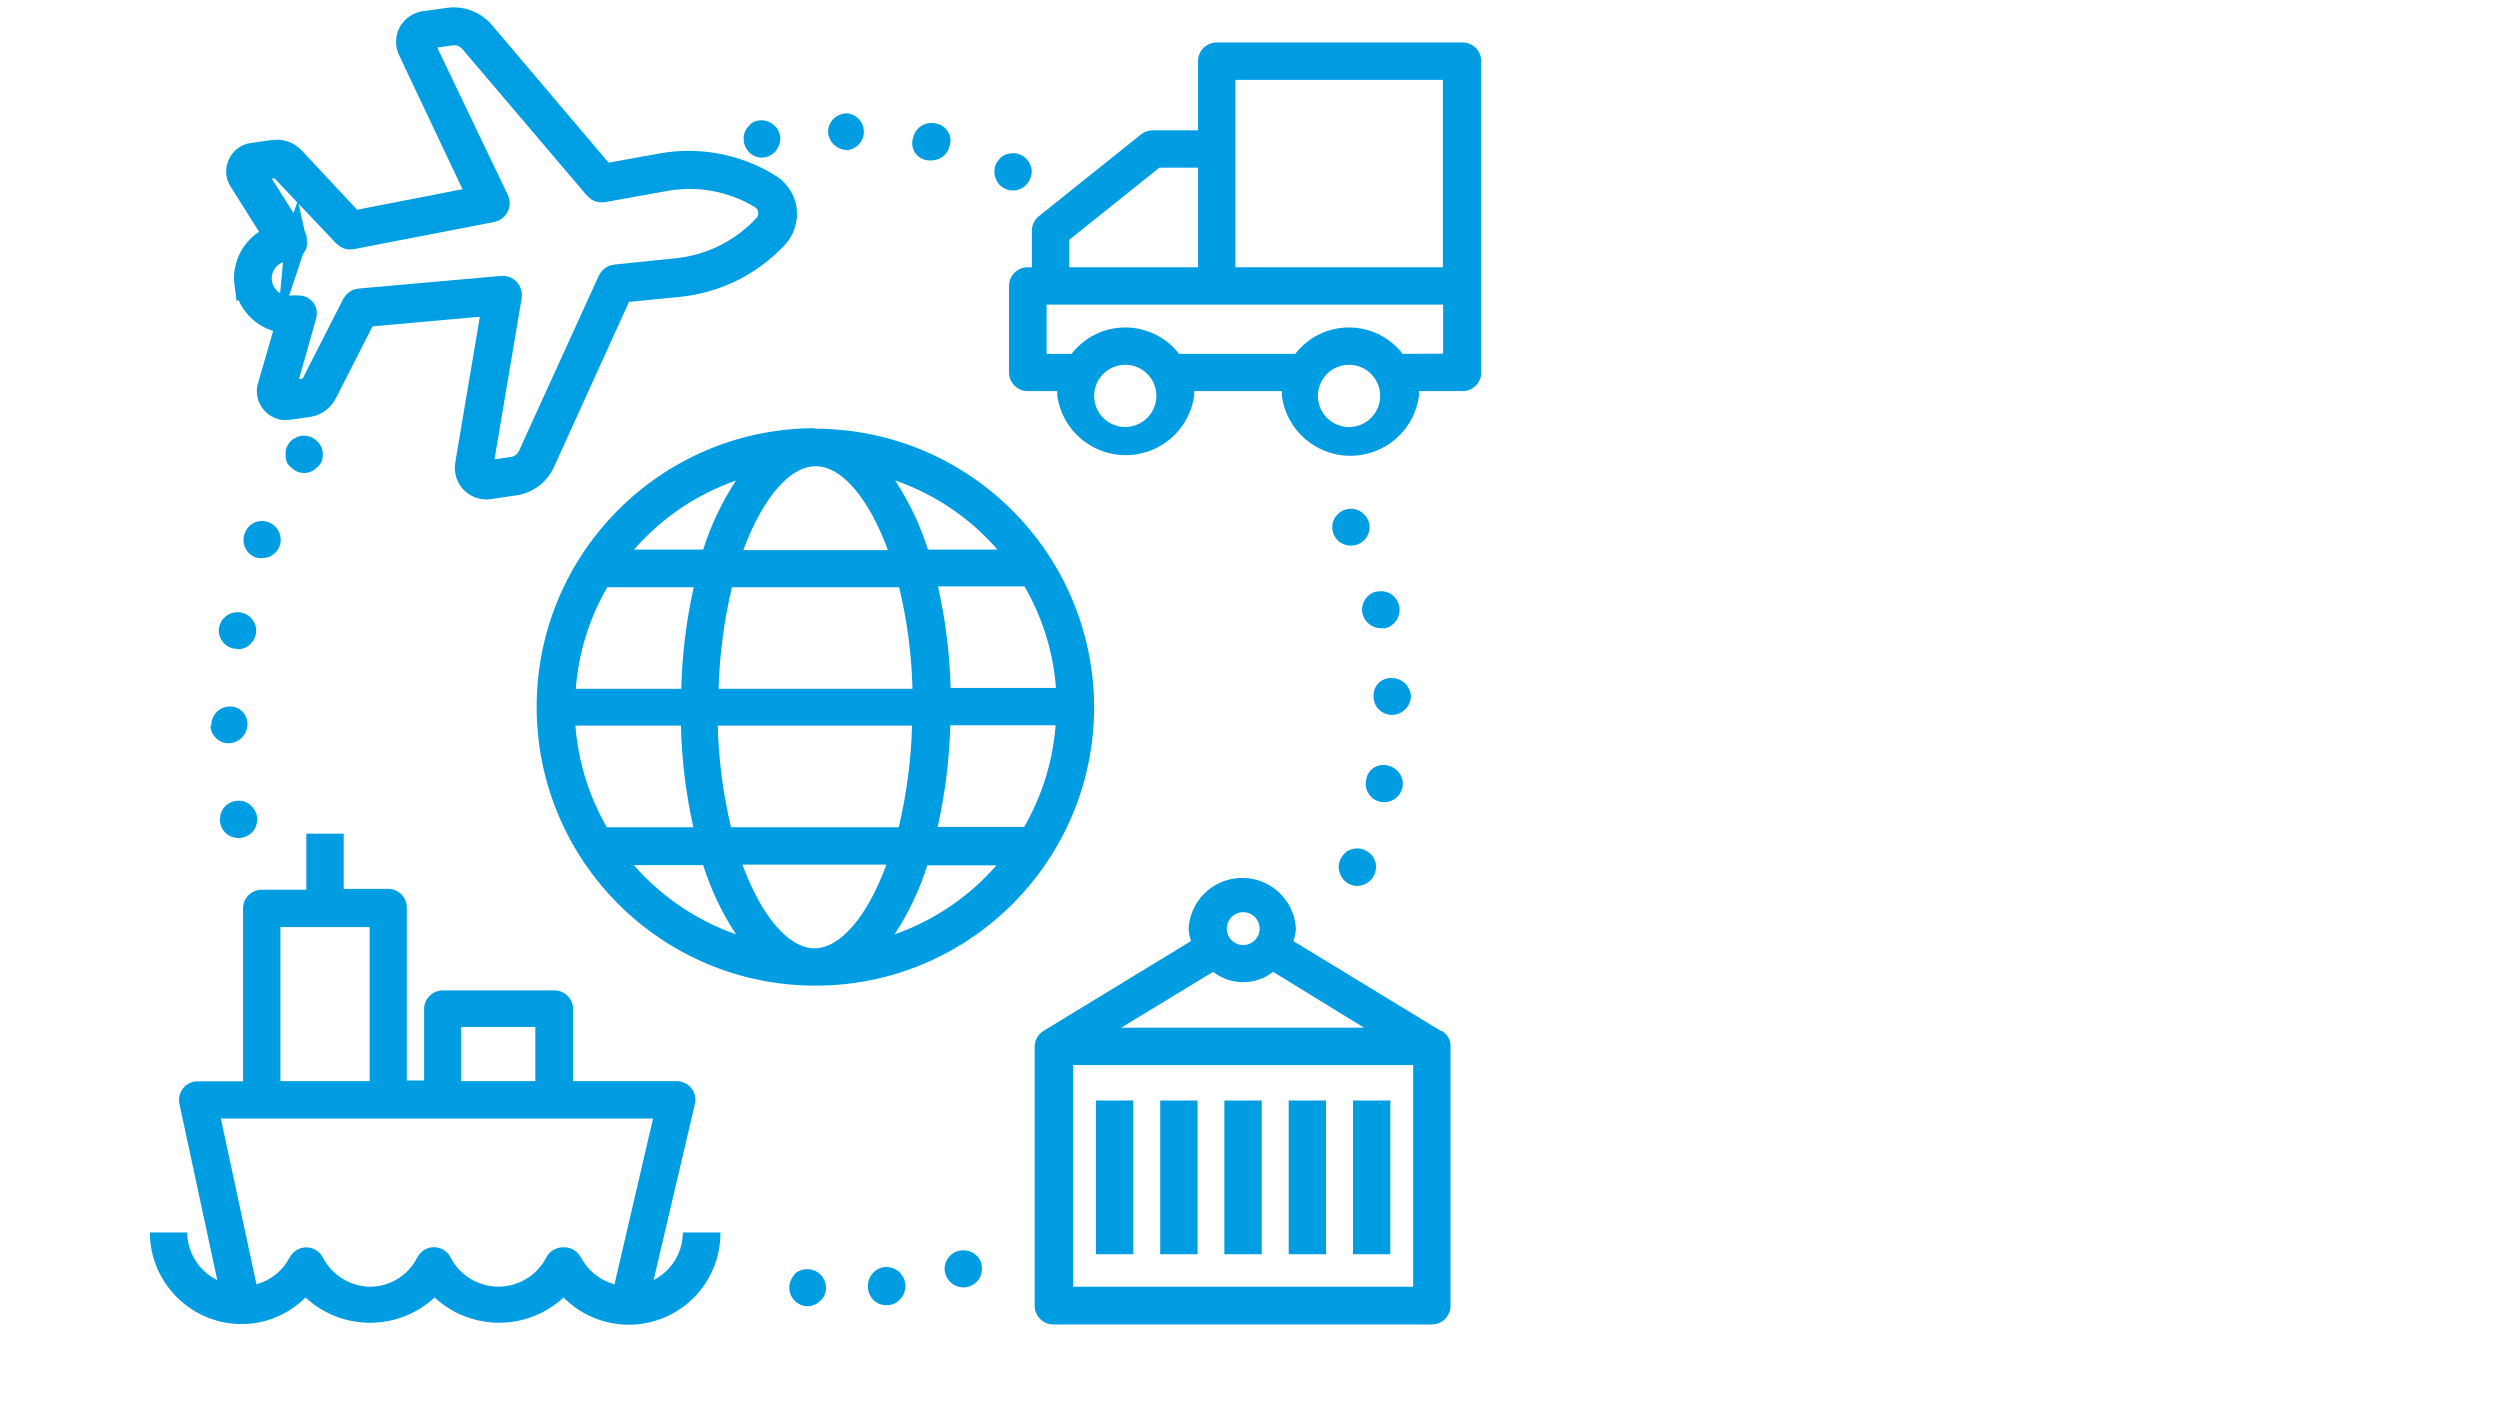 <?xml version="1.0" encoding="UTF-8"?>
<svg xmlns="http://www.w3.org/2000/svg" id="a" viewBox="0 0 800 450">
  <defs>
    <style>.b{fill:#009fe3;}.c{fill:#009de2;}.d{fill:none;stroke:#009fe3;stroke-miterlimit:10;stroke-width:7px;}</style>
  </defs>
  <path class="b" d="M94.72,76.94c.11,.47,.11,.97,0,1.44-.36,.78-1.09,1.34-1.94,1.49l-1.55,.28c-4.94,.69-8.38,5.25-7.69,10.18,.69,4.94,5.25,8.38,10.18,7.69h1.55c.86-.07,1.71,.28,2.27,.94,.38,.65,.47,1.44,.22,2.16l-6.86,24.24h0l6.86-.77c.82-.1,1.55-.6,1.94-1.33l13.28-26.06c.42-.79,1.21-1.31,2.1-1.38l45.59-4.04c.81-.08,1.61,.23,2.16,.83,.54,.6,.78,1.41,.66,2.21l-9.18,54.45c-.09,.45,.06,.9,.39,1.22,.29,.29,.7,.43,1.11,.39l7.97-1.16c2.44-.28,4.55-1.84,5.53-4.09l25.51-56c.4-.85,1.22-1.42,2.16-1.49l19.92-2.05c10.59-1.15,20.42-6.08,27.67-13.89,1.23-1.26,1.78-3.03,1.49-4.76-.19-1.76-1.22-3.33-2.77-4.21-9.18-5.52-20.07-7.49-30.6-5.53l-19.75,3.54c-.91,.16-1.84-.18-2.43-.89L150.66,13.48c-1.55-1.87-3.96-2.8-6.36-2.43l-7.8,1.11c-.43,.06-.8,.33-1,.72-.18,.39-.18,.83,0,1.22l23.85,49.8c.36,.71,.36,1.55,0,2.27-.36,.75-1.06,1.29-1.88,1.44l-44.93,8.69c-.87,.18-1.78-.12-2.38-.77l-20.2-21.3c-.55-.56-1.33-.82-2.1-.72l-6.7,.94h0l13.33,21.25c.21,.32,.34,.68,.39,1.05m-16.38,14.33c-.94-6.74,2.99-13.22,9.41-15.49l-11.4-18.09c-.87-1.63-.87-3.58,0-5.2,.8-1.64,2.35-2.77,4.15-3.04l6.75-.94c2.46-.39,4.96,.48,6.64,2.32l18.98,20.31,40.06-7.8-22.13-46.75c-.97-1.88-.97-4.1,0-5.98,.97-1.75,2.68-2.97,4.65-3.32l7.97-1.11c4.16-.55,8.32,1.03,11.07,4.21l38.73,45.7,18.26-3.32c11.81-2.13,23.99,.13,34.25,6.36,2.96,1.65,5,4.57,5.53,7.91,.49,3.31-.55,6.67-2.82,9.13-8.17,8.8-19.26,14.32-31.21,15.55l-18.48,1.83-24.84,54.67c-1.75,3.86-5.37,6.54-9.57,7.08l-7.91,1.16c-3.6,.54-6.95-1.93-7.49-5.53-.11-.7-.1-1.41,.02-2.11l8.63-51.13-40.78,3.65-12.62,24.73c-1.1,2.16-3.15,3.68-5.53,4.09l-6.75,.94c-1.95,.25-3.89-.55-5.09-2.1-1.18-1.39-1.59-3.28-1.11-5.04l5.98-20.58c-6.8-.36-12.39-5.49-13.33-12.23"></path>
  <path class="d" d="M94.72,76.94c.11,.47,.11,.97,0,1.44-.36,.78-1.09,1.34-1.94,1.49l-1.55,.28c-4.94,.69-8.38,5.25-7.69,10.18,.69,4.94,5.25,8.38,10.18,7.69h1.55c.86-.07,1.71,.28,2.27,.94,.38,.65,.47,1.44,.22,2.16l-6.86,24.24h0l6.86-.77c.82-.1,1.55-.6,1.94-1.33l13.28-26.06c.42-.79,1.21-1.31,2.1-1.38l45.59-4.04c.81-.08,1.61,.23,2.16,.83,.54,.6,.78,1.41,.66,2.21l-9.18,54.45c-.09,.45,.06,.9,.39,1.22,.29,.29,.7,.43,1.11,.39l7.97-1.16c2.44-.28,4.55-1.84,5.53-4.09l25.51-56c.4-.85,1.22-1.42,2.16-1.49l19.92-2.05c10.59-1.15,20.42-6.08,27.67-13.89,1.23-1.26,1.78-3.03,1.49-4.76-.19-1.76-1.22-3.33-2.77-4.21-9.18-5.52-20.07-7.49-30.6-5.53l-19.75,3.54c-.91,.16-1.84-.18-2.43-.89L150.66,13.48c-1.55-1.87-3.96-2.8-6.36-2.43l-7.8,1.11c-.43,.06-.8,.33-1,.72-.18,.39-.18,.83,0,1.22l23.85,49.8c.36,.71,.36,1.55,0,2.27-.36,.75-1.06,1.29-1.88,1.44l-44.93,8.69c-.87,.18-1.78-.12-2.38-.77l-20.2-21.3c-.55-.56-1.33-.82-2.1-.72l-6.7,.94h0l13.33,21.25c.19,.4,.26,.84,.22,1.27Zm-16.21,14.11c-.94-6.74,2.99-13.22,9.41-15.49l-11.4-18.09c-.87-1.63-.87-3.58,0-5.2,.8-1.64,2.35-2.77,4.15-3.04l6.75-.94c2.46-.39,4.96,.48,6.64,2.32l18.98,20.31,40.06-7.8-22.13-46.75c-.97-1.88-.97-4.1,0-5.98,.97-1.75,2.68-2.97,4.65-3.32l7.97-1.11c4.16-.55,8.32,1.03,11.07,4.21l38.73,45.7,18.26-3.32c11.81-2.13,23.99,.13,34.25,6.36,2.96,1.65,5,4.57,5.53,7.91,.49,3.31-.55,6.67-2.82,9.13-8.17,8.8-19.26,14.32-31.21,15.55l-18.48,1.83-24.84,54.67c-1.75,3.86-5.37,6.54-9.57,7.08l-7.91,1.16c-3.6,.54-6.95-1.93-7.49-5.53-.11-.7-.1-1.41,.02-2.11l8.63-51.13-40.78,3.65-12.62,24.73c-1.1,2.16-3.15,3.68-5.53,4.09l-6.75,.94c-1.95,.25-3.89-.55-5.09-2.1-1.18-1.39-1.59-3.28-1.11-5.04l5.98-20.58c-6.76-.35-12.34-5.42-13.33-12.12Z"></path>
  <path class="c" d="M243.62,50.44c1.62,.02,3.18-.62,4.32-1.77,1.09-1.15,1.72-2.67,1.77-4.26,0-1.57-.65-3.06-1.77-4.15-1.66-1.64-4.1-2.2-6.31-1.44-.77,.28-1.44,.78-1.94,1.44-1.13,1.08-1.76,2.59-1.72,4.15,0,1.59,.61,3.12,1.72,4.26,1.07,1.15,2.58,1.8,4.15,1.77"></path>
  <path class="c" d="M296.96,51.32c.46,.05,.92,.05,1.38,0,2.67-.11,4.94-1.99,5.53-4.59,.96-2.9-.61-6.03-3.51-6.99-.26-.09-.53-.15-.8-.2-3.19-.83-6.46,1.08-7.29,4.27v.04c-1.09,2.86,.35,6.05,3.21,7.13,.48,.18,.98,.29,1.48,.34"></path>
  <path class="c" d="M270.9,48.06h0c3.26-.21,5.74-3.03,5.53-6.29-.18-2.84-2.37-5.15-5.2-5.5-3.23-.13-5.99,2.31-6.25,5.53-.03,3.33,2.59,6.08,5.92,6.2"></path>
  <path class="c" d="M324.13,60.95c1.56,.04,3.07-.58,4.15-1.72,1.16-1.14,1.83-2.69,1.88-4.32,.01-.78-.16-1.56-.5-2.27-1.29-3.01-4.78-4.42-7.8-3.15-.75,.24-1.42,.68-1.94,1.27-.52,.55-.95,1.19-1.27,1.88-.3,.72-.45,1.49-.44,2.27,0,1.61,.61,3.15,1.72,4.32,1.16,1.11,2.71,1.73,4.32,1.72"></path>
  <path class="c" d="M74.03,267.72c.71,.28,1.45,.43,2.21,.44,1.61,.02,3.16-.6,4.32-1.72,1.09-1.11,1.72-2.59,1.77-4.15,0-.82-.17-1.63-.5-2.38-.33-.71-.75-1.36-1.27-1.94-1.71-1.72-4.3-2.23-6.53-1.27-.72,.3-1.38,.73-1.94,1.27-.56,.55-.99,1.21-1.27,1.94-.29,.76-.43,1.57-.44,2.38,0,1.56,.62,3.05,1.72,4.15,.55,.56,1.21,.99,1.94,1.27"></path>
  <path class="c" d="M67.34,232.31c.18,3.13,2.79,5.57,5.92,5.53h0c3.33-.12,5.95-2.87,5.92-6.2h0c.01-3.06-2.45-5.54-5.51-5.56-.17,0-.35,0-.52,.02-3.23,.21-5.69,2.97-5.53,6.2"></path>
  <path class="c" d="M75.64,207.74c3.26,.23,6.09-2.23,6.32-5.5,.22-3.15-2.07-5.92-5.21-6.29-3.11-.38-6,1.69-6.64,4.76-.57,3.21,1.56,6.27,4.76,6.86,.39,.05,.78,.05,1.16,0"></path>
  <path class="c" d="M89.47,174.77h0c1.09-3.07-.45-6.45-3.49-7.64-2.98-1.19-6.36,.27-7.55,3.25-.03,.08-.06,.16-.09,.24-1.21,3.04,.28,6.48,3.31,7.69h0c.73,.23,1.5,.32,2.27,.28,2.46,0,4.66-1.52,5.53-3.82"></path>
  <path class="c" d="M95.06,139.85c-.73,.35-1.42,.77-2.05,1.27-.49,.6-.91,1.25-1.27,1.94-.27,.76-.39,1.57-.33,2.38-.05,.77,.06,1.54,.33,2.27,.28,.76,.78,1.41,1.44,1.88,1.09,1.13,2.58,1.76,4.15,1.77,1.55,.01,3.04-.63,4.09-1.77,.62-.52,1.13-1.16,1.49-1.88,.27-.75,.4-1.53,.39-2.32-.01-.81-.16-1.62-.44-2.38-.4-.71-.91-1.36-1.49-1.94-1.67-1.62-4.15-2.1-6.31-1.22"></path>
  <path class="c" d="M436.51,164.59c-2.29-2.34-6.03-2.38-8.37-.09-.03,.03-.06,.06-.09,.09-1.13,1.08-1.76,2.59-1.72,4.15,.01,1.55,.63,3.04,1.72,4.15,2.36,2.28,6.11,2.28,8.47,0,.54-.56,.97-1.22,1.27-1.94,.33-.69,.5-1.45,.5-2.21,.01-.78-.16-1.56-.5-2.27-.29-.71-.72-1.35-1.27-1.88"></path>
  <path class="c" d="M440.49,189.26c-3.21,.77-5.21,3.97-4.48,7.19,.7,2.7,3.13,4.58,5.92,4.59h1.44c3.19-.89,5.09-4.14,4.32-7.36-.79-3.17-4-5.11-7.17-4.32h-.02"></path>
  <path class="c" d="M442.87,256.71c2.88,.05,5.38-1.98,5.92-4.81,.58-3.18-1.48-6.25-4.65-6.92-2.94-.82-6,.9-6.82,3.84-.07,.25-.12,.5-.15,.75-.68,3.2,1.36,6.34,4.56,7.02h.03c.36,.09,.74,.09,1.11,0"></path>
  <path class="c" d="M451.5,222.85c-.15-3.26-2.82-5.84-6.09-5.87-3.05-.19-5.68,2.13-5.87,5.18-.01,.23-.01,.46,0,.69-.03,3.24,2.57,5.89,5.81,5.92h.06c3.29-.03,5.97-2.64,6.09-5.92"></path>
  <path class="c" d="M432.02,271.98c-.76,.18-1.43,.63-1.88,1.27-1.1,1.1-1.74,2.59-1.77,4.15,.04,1.61,.67,3.14,1.77,4.32,1.09,1.13,2.58,1.76,4.15,1.77,1.6,0,3.13-.64,4.26-1.77,1.12-1.16,1.76-2.7,1.77-4.32,.03-1.57-.62-3.08-1.77-4.15-1.71-1.72-4.3-2.23-6.53-1.27"></path>
  <path class="c" d="M254.3,407.82c-1.11,1.16-1.73,2.71-1.72,4.32,.05,3.13,2.52,5.69,5.64,5.87,1.61-.01,3.16-.65,4.32-1.77,1.14-1.06,1.78-2.54,1.77-4.09,0-1.61-.64-3.16-1.77-4.32-2.37-2.26-6.09-2.26-8.47,0"></path>
  <path class="c" d="M283.02,405.44c-3.27,.46-5.59,3.41-5.26,6.7,.18,3.11,2.75,5.54,5.87,5.53h.83c3.24-.51,5.53-3.43,5.26-6.7-.35-3.36-3.33-5.82-6.7-5.53"></path>
  <path class="c" d="M312.51,401.79c-2.37-2.26-6.09-2.26-8.47,0-.53,.55-.96,1.19-1.27,1.88-.32,.75-.49,1.56-.5,2.38,.04,1.56,.68,3.04,1.77,4.15,1.15,1.13,2.7,1.77,4.32,1.77,3.24-.06,5.84-2.68,5.87-5.92,.01-.81-.14-1.62-.44-2.38-.27-.72-.71-1.36-1.27-1.88"></path>
  <path class="c" d="M448.84,113.24c-7.31-9.49-20.93-11.25-30.42-3.94-1.48,1.14-2.8,2.46-3.94,3.94h-37.18c-7.34-9.5-21-11.26-30.5-3.91-1.47,1.13-2.78,2.45-3.91,3.91h-7.97v-15.77h126.87v15.71l-12.95,.06Zm-17.15,23.41c-5.5,0-9.96-4.46-9.96-9.96s4.46-9.96,9.96-9.96,9.96,4.46,9.96,9.96-4.46,9.96-9.96,9.96h0m-71.6,0c-5.5,0-9.96-4.46-9.96-9.96s4.46-9.96,9.96-9.96,9.96,4.46,9.96,9.96h0c-.03,5.49-4.47,9.93-9.96,9.96m-17.93-59.92l28.83-23.07h12.39v31.87h-41.22v-8.8Zm53.17-51.18h66.4v59.98h-66.4V25.54Zm78.68-5.98c0-3.3-2.68-5.98-5.98-5.98h-78.68c-3.3,0-5.98,2.68-5.98,5.98h0v22.13h-14.5c-1.37,0-2.69,.48-3.76,1.33l-32.7,26.17c-1.4,1.14-2.21,2.84-2.21,4.65v11.67h-1.33c-3.3,0-5.98,2.68-5.98,5.98h0v27.67c0,3.3,2.68,5.98,5.98,5.98h9.46c-.03,.5-.03,1,0,1.49,1.72,12.1,12.93,20.51,25.03,18.79,9.74-1.39,17.4-9.04,18.79-18.79,.03-.5,.03-1,0-1.49h28.05v1.49c1.61,12.12,12.74,20.63,24.86,19.02,9.91-1.32,17.7-9.11,19.02-19.02,.03-.5,.03-1,0-1.49h14.33c3.13-.2,5.57-2.79,5.59-5.92V19.56Z"></path>
  <path class="c" d="M452.22,411.75h-108.84v-70.93h108.84v70.93Zm-54.45-119.85c2.9-.03,5.28,2.3,5.31,5.2,.03,2.9-2.3,5.28-5.2,5.31-2.9,.03-5.28-2.3-5.31-5.2,0-.04,0-.07,0-.11,.03-2.86,2.34-5.17,5.2-5.2m38.73,36.96h-77.74l29.44-17.87c5.64,4.42,13.56,4.42,19.2,0l29.1,17.87Zm24.51,1h0l-47.14-28.72c.45-1.29,.73-2.63,.83-3.98-.54-9.49-8.67-16.74-18.16-16.2-8.74,.5-15.71,7.47-16.2,16.2,.11,1.35,.37,2.69,.77,3.98l-47.14,28.72h0c-1.76,1.04-2.85,2.93-2.88,4.98v83c0,3.3,2.68,5.98,5.98,5.98h121.12c3.3,0,5.98-2.68,5.98-5.98h0v-83c.05-2.07-1.06-3.99-2.88-4.98"></path>
  <rect class="c" x="350.69" y="352.16" width="11.95" height="49.19"></rect>
  <rect class="c" x="371.27" y="352.16" width="11.95" height="49.19"></rect>
  <rect class="c" x="391.8" y="352.16" width="11.95" height="49.19"></rect>
  <rect class="c" x="412.38" y="352.16" width="11.95" height="49.19"></rect>
  <rect class="c" x="432.96" y="352.16" width="11.95" height="49.19"></rect>
  <path class="c" d="M185.86,402.4c-1.05-2.07-3.21-3.34-5.53-3.26-2.32-.05-4.46,1.21-5.53,3.26-4.35,8.45-14.73,11.77-23.18,7.42-3.19-1.64-5.78-4.24-7.42-7.42-1.48-2.95-5.07-4.14-8.02-2.66-1.15,.58-2.08,1.51-2.66,2.66-2.89,5.75-8.78,9.37-15.22,9.35-6.34-.13-12.09-3.72-14.99-9.35-1.51-2.93-5.12-4.09-8.05-2.57-1.1,.57-2,1.47-2.57,2.57-2.19,4.21-6.04,7.32-10.62,8.58l-11.4-53.06H208.98l-12.34,53.06c-4.67-1.25-8.6-4.43-10.79-8.74m-96.11-105.57h28.55v49.3h-28.55v-49.3Zm57.82,31.98h23.74v17.32h-23.74v-17.32Zm61.64,80.78l13.17-56.16c.43-1.79,0-3.67-1.16-5.09-1.14-1.4-2.84-2.21-4.65-2.21h-33.2v-23.52c-.23-3.13-2.84-5.54-5.98-5.53h-35.69c-3.12,.02-5.72,2.42-5.98,5.53v23.29h-5.53v-55.33c0-3.3-2.68-5.98-5.98-5.98h-14.22v-17.65h-11.95v17.93h-14.28c-3.3,0-5.98,2.68-5.98,5.98h0v55.33h-14.5c-3.3,0-5.98,2.66-5.99,5.96,0,.41,.04,.83,.13,1.23l12.12,56.44c-5.83-2.87-9.55-8.77-9.63-15.27h-11.95c.06,16.21,13.22,29.33,29.44,29.33,7.65-.03,14.97-3.1,20.36-8.52,11.66,10.79,29.67,10.79,41.33,0,11.65,10.78,29.63,10.78,41.28,0,11.38,11.52,29.95,11.63,41.47,.25,5.62-5.56,8.77-13.15,8.71-21.05h-12.01c-.05,6.37-3.6,12.2-9.24,15.16"></path>
  <path class="c" d="M286.23,299.04c4.51-6.86,8.05-14.31,10.51-22.13h22.13c-8.81,10.1-20.1,17.73-32.76,22.13m-83.22-22.19h22.13c2.47,7.83,6,15.28,10.51,22.13-12.63-4.43-23.9-12.05-32.7-22.13m32.7-123.11c-4.5,6.86-8.04,14.31-10.51,22.13h-22.13c8.79-10.1,20.06-17.73,32.7-22.13m83.38,22.13h-22.02c-2.47-7.83-6.01-15.27-10.51-22.13,12.66,4.39,23.96,12.02,32.76,22.13m-14.99,44.26c-.31-10.93-1.66-21.81-4.04-32.48h27.67c5.76,9.93,9.2,21.03,10.07,32.48h-33.7Zm0,11.95h33.59c-.88,11.46-4.32,22.58-10.07,32.53h-27.67c2.38-10.69,3.73-21.59,4.04-32.53m-86.21-11.67h-33.64c.87-11.45,4.31-22.55,10.07-32.48h27.67c-2.38,10.67-3.72,21.55-3.98,32.48m69.72-32.48c2.56,10.65,3.99,21.53,4.26,32.48h-62.03c.3-10.94,1.73-21.83,4.26-32.48h53.51Zm-26.67-38.73c8.24,0,16.93,10.13,23.07,26.84h-46.26c6.14-16.6,14.83-26.84,23.07-26.84m-76.69,83h33.64c.26,10.95,1.6,21.85,3.98,32.53h-27.67c-5.75-9.95-9.19-21.07-10.07-32.53m49.8,32.53c-2.54-10.67-3.96-21.57-4.26-32.53h62.19c-.3,10.96-1.73,21.87-4.26,32.53h-53.67Zm26.72,38.73c-8.24,0-16.93-10.13-23.07-26.78h46.09c-6.14,16.6-14.77,26.78-23.02,26.78m0-166.44c-49.26,.15-89.07,40.21-88.92,89.47,.15,49.26,40.21,89.07,89.47,88.92,49.09-.15,88.83-39.94,88.92-89.03-.09-49.22-39.97-89.1-89.19-89.19"></path>
</svg>
